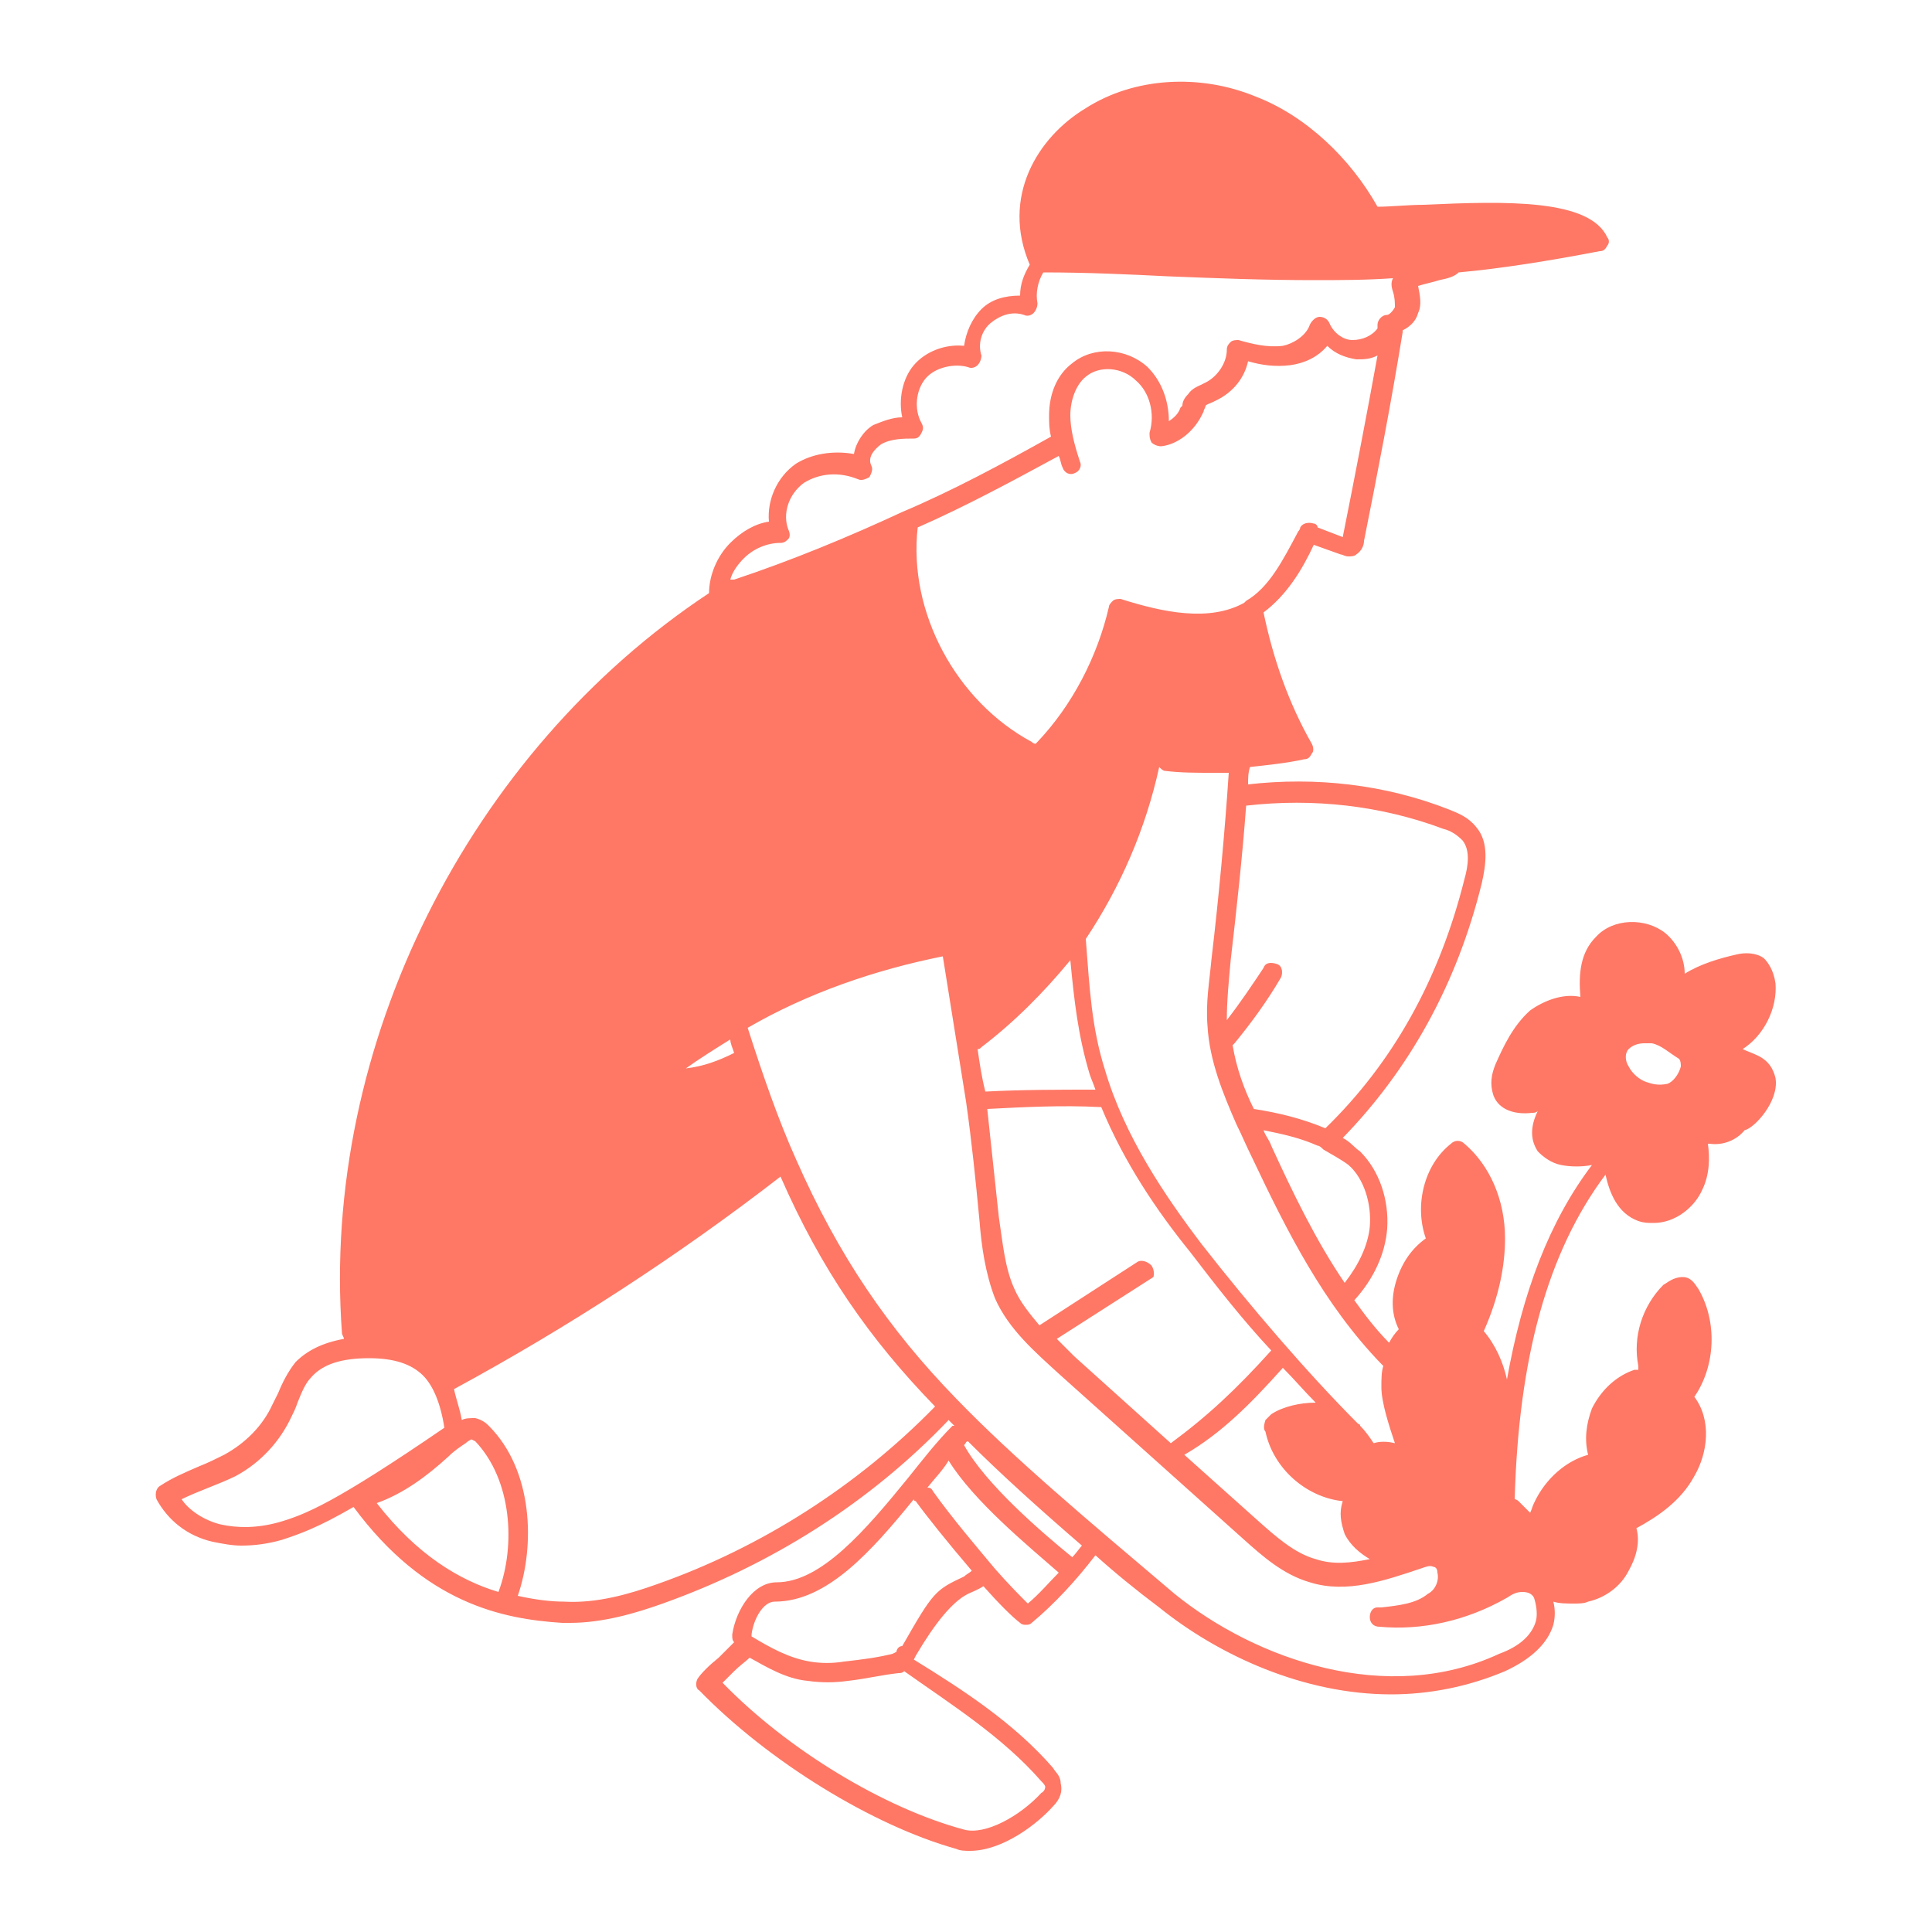 <?xml version="1.0" encoding="utf-8"?>
<!-- Generator: Adobe Illustrator 27.4.1, SVG Export Plug-In . SVG Version: 6.00 Build 0)  -->
<svg version="1.1" id="Layer_1" xmlns="http://www.w3.org/2000/svg" xmlns:xlink="http://www.w3.org/1999/xlink" x="0px" y="0px"
	 viewBox="0 0 100 100" style="enable-background:new 0 0 100 100;" xml:space="preserve">
<style type="text/css">
	.st0{fill:#FE7865;}
</style>
<path class="st0" d="M91.9,55.8c-0.1-0.4-0.3-0.9-1-1.2c-0.2-0.1-0.5-0.2-0.7-0.3c1.1-0.7,1.8-2.1,1.7-3.4c-0.1-0.7-0.4-1.1-0.6-1.3
	c-0.4-0.3-1-0.3-1.4-0.2c-0.9,0.2-1.9,0.5-2.7,1c0-0.8-0.4-1.6-1-2.1c-1-0.8-2.7-0.8-3.6,0.2c-0.8,0.8-0.9,1.9-0.8,3.1
	c-0.9-0.2-1.9,0.2-2.6,0.7c-0.9,0.8-1.4,1.9-1.8,2.8c-0.2,0.5-0.3,1-0.1,1.6c0.3,0.8,1.2,1,2,0.9c0.1,0,0.2,0,0.3-0.1
	c-0.4,0.8-0.4,1.5,0,2.1c0.3,0.3,0.7,0.6,1.2,0.7c0.5,0.1,1.1,0.1,1.6,0c-2.2,2.9-3.6,6.6-4.4,11.1c-0.2-0.9-0.6-1.8-1.2-2.5
	c0.8-1.8,1.1-3.4,1.1-4.8c0-2-0.8-3.8-2.1-4.9c-0.2-0.2-0.5-0.2-0.7,0c-1.4,1.1-1.9,3.2-1.3,4.9c-0.7,0.5-1.2,1.2-1.5,2.1
	c-0.3,0.9-0.3,1.8,0.1,2.6c-0.2,0.2-0.4,0.5-0.5,0.7c-0.7-0.7-1.3-1.5-1.8-2.2c1-1.1,1.6-2.4,1.7-3.7c0.1-1.5-0.4-3-1.4-4
	c-0.3-0.2-0.5-0.5-0.9-0.7c3.4-3.5,5.9-7.9,7.2-13.2c0.2-0.9,0.4-2.1-0.3-2.9c-0.4-0.5-0.9-0.7-1.4-0.9c-3.3-1.3-6.9-1.7-10.4-1.3
	c0-0.3,0-0.6,0.1-0.9c0.9-0.1,1.9-0.2,2.8-0.4c0.2,0,0.3-0.1,0.4-0.3c0.1-0.1,0.1-0.3,0-0.5c-1.2-2.1-2-4.4-2.5-6.8
	c1.2-0.9,2-2.2,2.6-3.5l1.4,0.5c0.1,0,0.2,0.1,0.4,0.1c0.1,0,0.3,0,0.4-0.1c0.3-0.2,0.4-0.5,0.4-0.7c0.7-3.5,1.4-7.1,2-10.8
	c0,0,0-0.1,0-0.1c0.4-0.2,0.7-0.5,0.8-0.9c0.2-0.4,0.1-0.9,0-1.4c0.3-0.1,0.8-0.2,1.1-0.3c0.5-0.1,0.8-0.2,1-0.4
	c2.2-0.2,4.7-0.6,7.3-1.1c0.2,0,0.3-0.1,0.4-0.3c0.1-0.1,0.1-0.3,0-0.4c-0.9-2-5.2-1.9-9.5-1.7c-0.8,0-1.7,0.1-2.4,0.1
	C69.9,8.2,67.6,6,65,5c-2.9-1.2-6.3-1-8.8,0.6c-2.5,1.5-4.4,4.6-2.9,8.1c-0.3,0.5-0.5,1-0.5,1.6c-0.8,0-1.5,0.2-2,0.7
	c-0.5,0.5-0.8,1.2-0.9,1.9c-1-0.1-2,0.3-2.6,1c-0.6,0.7-0.8,1.8-0.6,2.7c-0.5,0-1,0.2-1.5,0.4c-0.5,0.3-0.9,0.9-1,1.5
	c-1.1-0.2-2.2,0-3,0.5c-1,0.7-1.5,1.9-1.4,3c-0.7,0.1-1.4,0.5-2,1.1c-0.7,0.7-1.1,1.7-1.1,2.6c-12.4,8.2-20.1,23.4-19,38.3
	c0,0.1,0.1,0.2,0.1,0.3c-1.1,0.2-1.9,0.6-2.5,1.2c-0.4,0.5-0.7,1.1-0.9,1.6c-0.1,0.2-0.2,0.4-0.3,0.6c-0.5,1.1-1.4,2-2.5,2.6
	c-0.4,0.2-0.8,0.4-1.3,0.6c-0.7,0.3-1.4,0.6-2,1c-0.2,0.1-0.3,0.4-0.2,0.7c0.6,1.1,1.6,1.9,2.9,2.2c0.5,0.1,1,0.2,1.5,0.2
	c0.7,0,1.4-0.1,2.1-0.3c0.9-0.3,1.8-0.6,3.7-1.7C22,83,26,83.8,29.1,84h0.4c1.7,0,3.4-0.5,4.8-1c5.6-2,10.7-5.2,14.8-9.5
	c0.1,0.1,0.2,0.2,0.3,0.3c0,0,0,0-0.1,0c-0.8,0.8-1.5,1.7-2.3,2.7c-2.2,2.7-4.5,5.4-6.8,5.4c-1.2,0-2.1,1.4-2.3,2.7
	c0,0.2,0,0.3,0.1,0.4c-0.2,0.2-0.5,0.5-0.8,0.8c-0.5,0.4-0.9,0.8-1.1,1.1c-0.1,0.2-0.1,0.5,0.1,0.6c3.6,3.7,9,7,13.3,8.2
	c0.2,0.1,0.5,0.1,0.7,0.1c1.7,0,3.5-1.4,4.3-2.3c0.4-0.4,0.5-0.8,0.4-1.2c0-0.4-0.3-0.6-0.4-0.8c-2-2.3-4.6-4-7.2-5.6l0.1-0.2
	c1-1.7,1.9-2.8,2.7-3.2c0.2-0.1,0.5-0.2,0.8-0.4c0.8,0.9,1.5,1.6,1.9,1.9c0.1,0.1,0.2,0.1,0.3,0.1c0.1,0,0.2,0,0.3-0.1
	c1.2-1,2.3-2.2,3.3-3.5c1,0.9,2.1,1.8,3.3,2.7c3.1,2.5,7.5,4.5,12,4.5c2,0,4-0.4,5.9-1.2c1.3-0.6,2.2-1.4,2.5-2.4
	c0.1-0.4,0.1-0.8,0-1.2c0.3,0.1,0.7,0.1,1.1,0.1c0.2,0,0.5,0,0.7-0.1c0.9-0.2,1.7-0.8,2.1-1.6c0.4-0.7,0.6-1.5,0.4-2.2
	c1.1-0.6,2.3-1.4,3-2.7c0.7-1.2,0.9-2.9,0-4.1c1.1-1.6,1.2-3.9,0.2-5.6c-0.1-0.1-0.3-0.6-0.8-0.6c-0.5,0-0.8,0.3-1,0.4
	c-1.1,1.1-1.6,2.7-1.3,4.2c0,0,0,0.2,0,0.2c0,0-0.1,0-0.2,0c-0.9,0.3-1.7,1-2.2,2c-0.3,0.8-0.4,1.6-0.2,2.4
	c-1.1,0.3-2.2,1.2-2.8,2.5c-0.1,0.2-0.1,0.3-0.2,0.5l-0.6-0.6c0,0-0.1-0.1-0.2-0.1c0.2-7.3,1.7-12.8,4.7-16.8c0.2,0.9,0.6,2,1.7,2.4
	c0.3,0.1,0.5,0.1,0.8,0.1c1.1,0,2.1-0.8,2.5-1.7c0.4-0.8,0.4-1.7,0.3-2.4c0,0,0.1,0,0.1,0c0.7,0.1,1.4-0.2,1.8-0.7
	C90.8,58.4,92.1,57,91.9,55.8L91.9,55.8z M59.6,65.5c-0.2-0.2-0.5-0.3-0.7-0.2l-5.1,3.3c0,0,0,0,0,0c-0.5-0.6-1-1.2-1.3-1.9
	c-0.5-1.1-0.6-2.4-0.8-3.7c-0.2-1.9-0.4-3.7-0.6-5.6c1.9-0.1,3.9-0.2,5.8-0.1c0,0,0.1,0,0.1,0c1.2,2.9,2.9,5.4,4.6,7.5
	c1.3,1.7,2.7,3.5,4.2,5.1c-1.8,2-3.3,3.4-5.2,4.8l-5-4.5c-0.3-0.3-0.6-0.6-0.9-0.9l5-3.2C59.7,66.1,59.8,65.8,59.6,65.5z M50.6,54.3
	c0.1,0,0.1,0,0.2-0.1c1.7-1.3,3.2-2.8,4.6-4.5c0.2,2.1,0.4,3.9,1,5.9c0.1,0.3,0.2,0.5,0.3,0.8c-1.9,0-3.8,0-5.7,0.1
	C50.8,55.7,50.7,55,50.6,54.3L50.6,54.3z M38,54.5c-0.8,0.4-1.6,0.7-2.5,0.8c0.7-0.5,1.5-1,2.3-1.5C37.8,54,37.9,54.2,38,54.5
	L38,54.5z M66.4,70.8c0.6,0.6,1.1,1.2,1.7,1.8c-0.8,0-1.7,0.2-2.3,0.6c-0.1,0.1-0.2,0.2-0.3,0.3c-0.1,0.3-0.1,0.5,0,0.6
	c0.4,1.9,2.1,3.4,4,3.6c-0.2,0.6-0.1,1.1,0.1,1.7c0.3,0.6,0.8,1,1.3,1.3c-1,0.2-1.9,0.3-2.8,0c-1.1-0.3-2.1-1.2-3-2l-3.8-3.4
	C63.2,74.2,64.7,72.7,66.4,70.8L66.4,70.8z M69.8,60.3c0.8,0.7,1.2,2,1.1,3.2c-0.1,1-0.6,2-1.3,2.9c-1.5-2.2-2.7-4.7-3.8-7.1
	c-0.1-0.3-0.3-0.5-0.4-0.8c1,0.2,1.9,0.4,2.8,0.8c0.1,0,0.2,0.1,0.3,0.2C69,59.8,69.4,60,69.8,60.3L69.8,60.3z M74.7,42.9
	c0.4,0.1,0.7,0.3,1,0.6c0.4,0.5,0.3,1.3,0.1,2c-1.3,5.2-3.7,9.5-7.2,12.9c0,0,0,0,0,0c-1.2-0.5-2.4-0.8-3.7-1
	c-0.5-1-0.9-2.1-1.1-3.3c0,0,0.1-0.1,0.1-0.1c0.9-1.1,1.7-2.2,2.4-3.4c0.1-0.2,0.1-0.6-0.2-0.7c-0.3-0.1-0.6-0.1-0.7,0.2
	c-0.6,0.9-1.2,1.8-1.9,2.7c0-1,0.1-2,0.2-3.1c0.3-2.6,0.6-5.3,0.8-8C68,41.3,71.5,41.7,74.7,42.9L74.7,42.9z M62.7,49.7
	c-0.1,1.1-0.3,2.2-0.2,3.4c0.1,1.8,0.8,3.5,1.5,5.1c0.3,0.6,0.5,1.1,0.8,1.7c1.8,3.8,3.7,7.6,6.7,10.7c0,0,0.1,0.1,0.1,0.1
	c-0.1,0.3-0.1,0.7-0.1,1.1c0,0.8,0.4,2,0.7,2.9c-0.4-0.1-0.8-0.1-1.1,0c-0.2-0.3-0.4-0.6-0.7-0.9c0,0,0,0,0,0c0,0,0-0.1-0.1-0.1
	c-2.6-2.6-5.6-6.1-8.1-9.3c-1.9-2.5-4-5.6-5-9c-0.7-2.2-0.8-4.2-1-6.8c1.8-2.7,3.1-5.7,3.8-8.9c0.1,0.1,0.2,0.2,0.3,0.2
	c0.8,0.1,1.6,0.1,2.4,0.1c0.3,0,0.6,0,0.9,0C63.4,43,63.1,46.3,62.7,49.7z M69.5,27.8l-1.3-0.5c0-0.1-0.1-0.2-0.2-0.2
	c-0.3-0.1-0.6,0-0.7,0.2c0,0,0,0,0,0c0,0,0,0.1-0.1,0.2c-0.8,1.5-1.5,2.9-2.7,3.6c0,0-0.1,0.1-0.1,0.1c-1.8,1-4.2,0.5-6.4-0.2
	c-0.1,0-0.3,0-0.4,0.1c-0.1,0.1-0.2,0.2-0.2,0.3c-0.6,2.6-1.9,5.1-3.7,7c0,0-0.1,0.1-0.1,0.1c0,0-0.1,0-0.2-0.1
	c-3.9-2.1-6.4-6.7-5.9-11.1c2.5-1.1,4.9-2.4,7.3-3.7c0.1,0.2,0.1,0.4,0.2,0.6c0.1,0.3,0.4,0.4,0.6,0.3c0.3-0.1,0.4-0.4,0.3-0.6
	c-0.3-0.9-0.5-1.7-0.5-2.4c0-0.8,0.3-1.6,0.8-2c0.7-0.6,1.9-0.5,2.6,0.2c0.7,0.6,1,1.7,0.7,2.7c0,0.2,0,0.3,0.1,0.5
	c0.1,0.1,0.3,0.2,0.5,0.2c0.9-0.1,1.7-0.8,2.1-1.6l0.1-0.2c0-0.1,0.1-0.2,0.1-0.3c0.1-0.1,0.2-0.1,0.4-0.2l0.2-0.1
	c0.8-0.4,1.4-1.1,1.6-2c0.7,0.2,1.4,0.3,2.2,0.2c0.7-0.1,1.4-0.4,1.9-1c0.4,0.4,0.9,0.6,1.5,0.7c0.4,0,0.7,0,1.1-0.2
	C70.7,21.7,70.1,24.8,69.5,27.8z M38.5,28.9c0.5-0.5,1.2-0.8,1.9-0.8c0.2,0,0.3-0.1,0.4-0.2c0.1-0.1,0.1-0.3,0-0.5
	c-0.3-0.8,0-1.8,0.8-2.4c0.8-0.5,1.8-0.6,2.8-0.2c0.2,0.1,0.4,0,0.6-0.1c0.1-0.2,0.2-0.4,0.1-0.6c-0.2-0.4,0.1-0.8,0.5-1.1
	c0.5-0.3,1.2-0.3,1.7-0.3c0.2,0,0.3-0.1,0.4-0.3c0.1-0.2,0.1-0.3,0-0.5c-0.4-0.7-0.3-1.7,0.2-2.3c0.5-0.6,1.5-0.8,2.2-0.6
	c0.2,0.1,0.4,0,0.5-0.1c0.1-0.1,0.2-0.3,0.2-0.5c-0.2-0.6,0-1.3,0.5-1.7c0.5-0.4,1.1-0.6,1.7-0.4c0.2,0.1,0.4,0,0.5-0.1
	c0.1-0.1,0.2-0.3,0.2-0.5c-0.1-0.5,0-1.1,0.3-1.6c2.3,0,4.4,0.1,6.4,0.2c2.5,0.1,5,0.2,7.6,0.2c1.3,0,2.7,0,4.1-0.1
	c-0.1,0.2-0.1,0.4,0,0.7c0.1,0.3,0.1,0.6,0.1,0.8c-0.1,0.2-0.3,0.4-0.4,0.4c-0.3,0-0.5,0.3-0.5,0.5c0,0.1,0,0.1,0,0.2v0
	c-0.3,0.4-0.8,0.6-1.3,0.6c-0.5,0-1-0.4-1.2-0.9c-0.1-0.2-0.3-0.3-0.5-0.3c-0.2,0-0.4,0.2-0.5,0.4c-0.2,0.6-0.9,1-1.4,1.1
	c-0.8,0.1-1.6-0.1-2.3-0.3c-0.1,0-0.3,0-0.4,0.1c-0.1,0.1-0.2,0.2-0.2,0.4c0,0.7-0.5,1.4-1.1,1.7l-0.2,0.1c-0.2,0.1-0.5,0.2-0.7,0.5
	c-0.2,0.2-0.3,0.4-0.3,0.6l-0.1,0.1c-0.1,0.3-0.3,0.5-0.6,0.7c0-1.1-0.4-2.1-1.1-2.8c-1.1-1-2.8-1.1-3.9-0.2
	c-0.8,0.6-1.2,1.6-1.2,2.7c0,0.4,0,0.7,0.1,1.1c-2.5,1.4-5.1,2.8-7.7,3.9C43.9,27.8,41,29,38,30c0,0,0,0,0,0c0,0-0.1,0-0.2,0
	C37.9,29.6,38.2,29.2,38.5,28.9L38.5,28.9z M14.4,78.8c-1.1,0.3-2.1,0.3-3,0.1c-0.8-0.2-1.6-0.7-2-1.3c0.4-0.2,0.9-0.4,1.4-0.6
	c0.5-0.2,1-0.4,1.4-0.6c1.3-0.7,2.3-1.8,2.9-3.1c0.1-0.2,0.2-0.4,0.3-0.7c0.2-0.5,0.4-1,0.7-1.3c0.6-0.7,1.6-1,3-1
	c1.3,0,2.2,0.3,2.8,0.9c0.5,0.5,0.9,1.4,1.1,2.7C17.3,77.8,15.8,78.4,14.4,78.8z M19.5,77.8c1.4-0.5,2.6-1.4,3.7-2.4
	c0.3-0.3,0.6-0.5,0.9-0.7c0.1-0.1,0.3-0.2,0.3-0.2c0,0,0,0,0.2,0.1c1.9,2,2.1,5.4,1.2,7.8C23.8,81.8,21.6,80.5,19.5,77.8z M34,82
	c-1.4,0.5-3.1,1-4.8,0.9c-0.7,0-1.5-0.1-2.4-0.3c0.9-2.6,0.8-6.5-1.5-8.8c-0.1-0.1-0.3-0.3-0.7-0.4c-0.3,0-0.5,0-0.7,0.1
	c-0.1-0.6-0.3-1.1-0.4-1.6c5.9-3.2,11.6-6.9,16.9-11c2.1,4.8,4.6,8.4,8,11.9C44.4,76.9,39.4,80.1,34,82z M53.9,92.2
	c0.1,0.1,0.2,0.2,0.2,0.3c0,0,0,0.2-0.2,0.3c-1.1,1.2-2.9,2.2-4,1.9c-4.1-1.1-9.1-4.1-12.5-7.6c0.2-0.2,0.4-0.4,0.6-0.6
	c0.3-0.3,0.6-0.5,0.8-0.7c0.9,0.5,1.9,1.1,3,1.2c0.7,0.1,1.4,0.1,2.1,0c0.9-0.1,1.7-0.3,2.6-0.4c0.1,0,0.2,0,0.3-0.1
	C49.2,88.2,51.9,89.9,53.9,92.2L53.9,92.2z M49.9,81.6c-1.5,0.7-1.6,0.8-3.2,3.6l0,0c-0.2,0-0.3,0.2-0.3,0.3c0,0,0,0-0.2,0.1
	c-0.8,0.2-1.6,0.3-2.5,0.4c-0.6,0.1-1.2,0.1-1.8,0c-1.1-0.2-2-0.7-3-1.3c0,0,0,0,0-0.1c0.1-0.8,0.6-1.7,1.2-1.7c2.7,0,5-2.6,7.2-5.3
	c0,0,0,0.1,0.1,0.1c0.5,0.7,1.7,2.2,2.9,3.6C50.2,81.4,50,81.5,49.9,81.6L49.9,81.6z M53.2,83c-0.4-0.4-1-1-1.7-1.8
	c-1-1.2-2.2-2.6-3.2-4C48.2,77,48.1,77,48,77c0.4-0.5,0.8-0.9,1.1-1.4c1.3,2.1,4.1,4.4,5.7,5.8C54.3,81.9,53.8,82.5,53.2,83z
	 M55.5,80.6c-1.6-1.3-4.5-3.8-5.6-5.8c0.1-0.1,0.1-0.2,0.2-0.2c0,0,0,0,0,0c1.7,1.7,3.7,3.5,5.9,5.4C55.9,80.1,55.7,80.4,55.5,80.6z
	 M79.5,83.9c-0.2,0.7-0.8,1.3-1.9,1.7c-5.8,2.7-12.6,0.3-16.8-3.1c-4.6-3.9-8.3-7-11.3-10.1C46,68.8,43.4,65,41.2,60
	c-0.9-2-1.7-4.3-2.5-6.8c3.1-1.8,6.6-3,10.1-3.7c0.4,2.5,0.8,5,1.2,7.5v0c0.3,2.1,0.5,4.1,0.7,6.2c0.1,1.3,0.3,2.7,0.8,4
	c0.7,1.6,2.1,2.8,3.3,3.9l9.6,8.6c0.9,0.8,2,1.8,3.4,2.2c1.9,0.6,3.9-0.1,5.7-0.7c0.3-0.1,0.5-0.2,0.7-0.1c0,0,0.2,0,0.2,0.3
	c0.1,0.4-0.1,0.9-0.5,1.1c-0.6,0.5-1.5,0.6-2.4,0.7l-0.2,0c-0.3,0-0.4,0.3-0.4,0.5c0,0.3,0.2,0.5,0.5,0.5c2.2,0.2,4.5-0.3,6.6-1.5
	c0.3-0.2,0.5-0.3,0.8-0.3c0.3,0,0.5,0.1,0.6,0.3C79.5,83,79.6,83.5,79.5,83.9L79.5,83.9z M85.2,56c-0.3-0.1-0.7-0.4-0.9-0.8
	c-0.2-0.3-0.2-0.7,0-0.9c0.2-0.2,0.5-0.3,0.8-0.3c0.1,0,0.3,0,0.4,0c0.5,0.1,0.9,0.5,1.4,0.8c0.1,0.1,0.1,0.3,0.1,0.4
	c-0.1,0.4-0.4,0.8-0.7,0.9C85.8,56.2,85.5,56.1,85.2,56L85.2,56z"/>
</svg>
